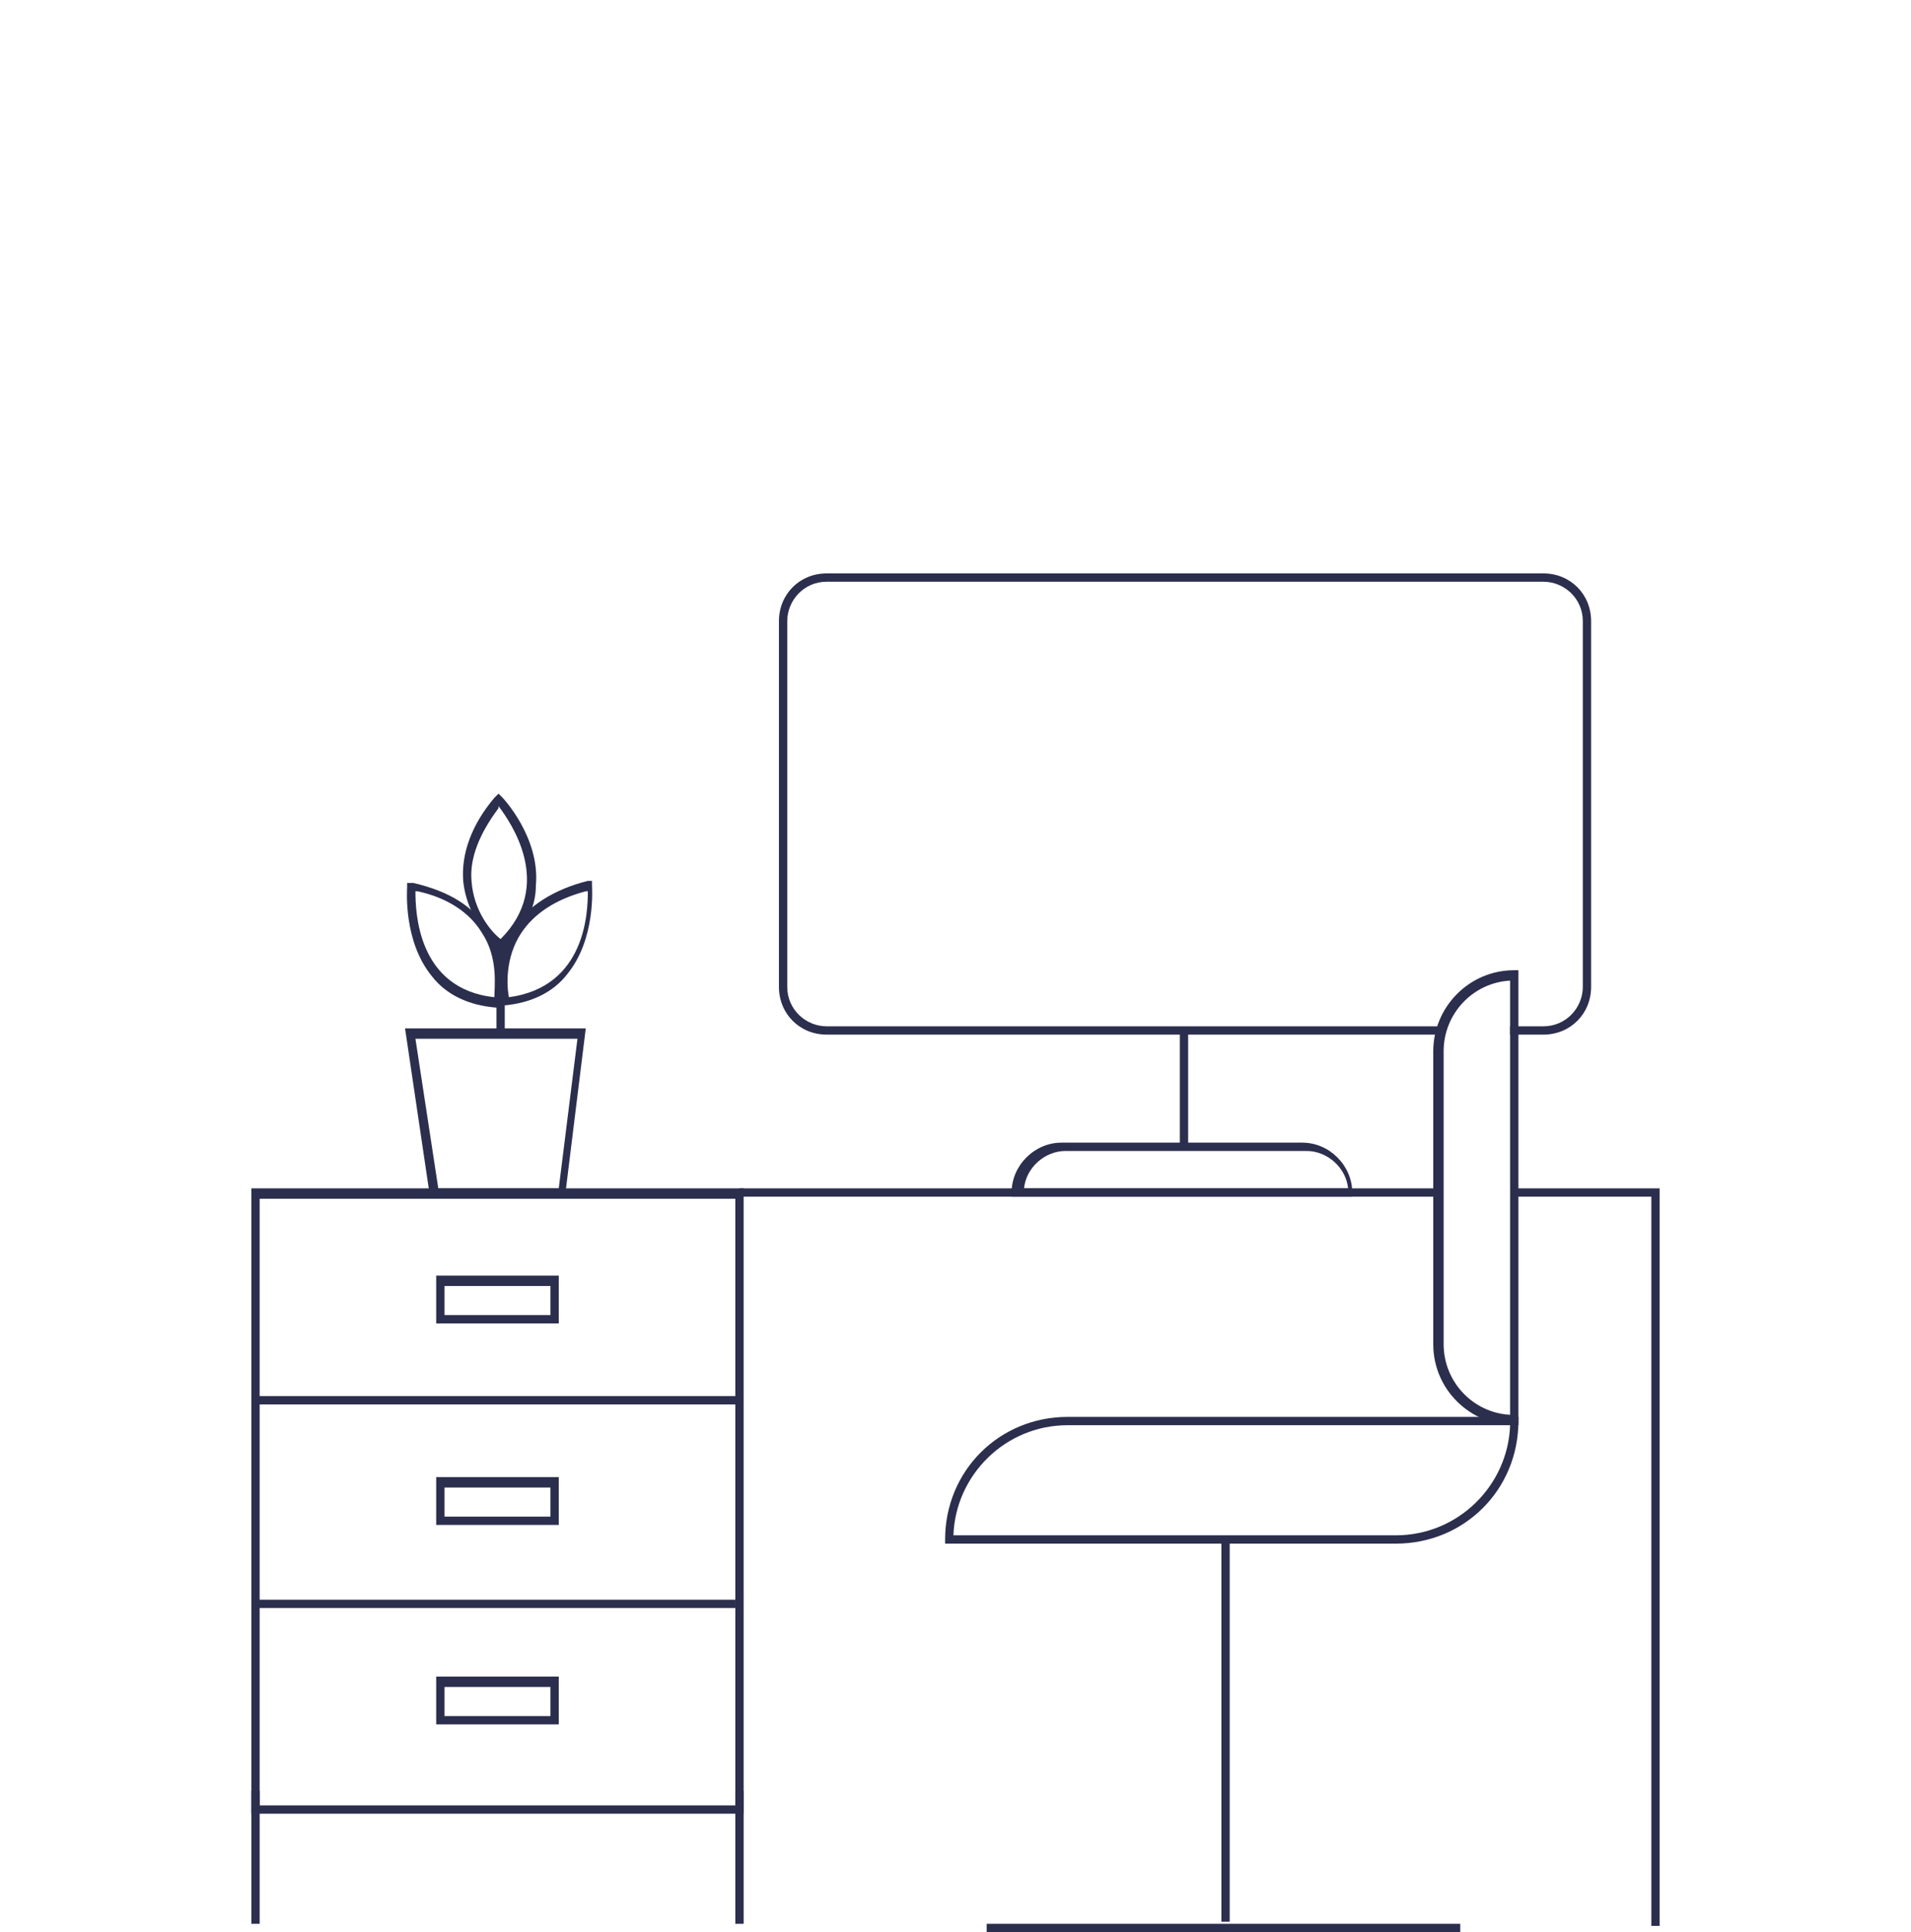 <?xml version="1.0" encoding="UTF-8"?>
<svg id="Layer_2" data-name="Layer 2" xmlns="http://www.w3.org/2000/svg" version="1.1" viewBox="0 0 92 93">
  <defs>
    <style>
      .cls-1 {
        fill: #2c2e4d;
        stroke-width: 0px;
      }
    </style>
  </defs>
  <path class="cls-1" d="M35.8,87.3H12.1v-30.1h23.7v30.1ZM12.5,86.9h22.9v-29.2H12.5v29.2Z"/>
  <path class="cls-1" d="M67.2,74.3h-21.7v-.2c0-3.3,2.6-5.9,5.9-5.9h21.7v.2c0,3.3-2.6,5.9-5.9,5.9ZM45.9,73.9h21.3c3,0,5.4-2.4,5.5-5.3h-21.3c-3,0-5.4,2.4-5.5,5.3Z"/>
  <polygon class="cls-1" points="79.9 92.7 79.5 92.7 79.5 57.6 72.9 57.6 72.9 57.2 79.9 57.2 79.9 92.7"/>
  <rect class="cls-1" x="35.6" y="57.2" width="33.6" height=".4"/>
  <rect class="cls-1" x="12.1" y="86.2" width=".4" height="6.4"/>
  <rect class="cls-1" x="35.4" y="86.2" width=".4" height="6.4"/>
  <rect class="cls-1" x="58.8" y="74" width=".4" height="18.5"/>
  <rect class="cls-1" x="47.5" y="92.6" width="22.8" height=".4"/>
  <g>
    <path class="cls-1" d="M74.3,49.8h-1.6v-.4h1.6c1.1,0,1.9-.9,1.9-1.9v-17.6c0-1.1-.9-1.9-1.9-1.9h-34.5c-1.1,0-1.9.9-1.9,1.9v17.6c0,1.1.9,1.9,1.9,1.9h29.5v.4h-29.5c-1.3,0-2.3-1-2.3-2.3v-17.6c0-1.3,1-2.3,2.3-2.3h34.5c1.3,0,2.3,1,2.3,2.3v17.6c0,1.3-1,2.3-2.3,2.3Z"/>
    <path class="cls-1" d="M73.1,68.6h-.2c-2.1,0-3.9-1.7-3.9-3.9v-14.1c0-2.1,1.7-3.9,3.9-3.9h.2v21.8ZM72.7,47.2c-1.8.1-3.2,1.6-3.2,3.4v14.1c0,1.8,1.4,3.3,3.2,3.4v-20.9Z"/>
  </g>
  <rect class="cls-1" x="56.8" y="49.7" width=".4" height="5.5"/>
  <path class="cls-1" d="M65.2,57.6h-16.5v-.2c0-1.3,1.1-2.4,2.4-2.4h11.6c1.3,0,2.4,1.1,2.4,2.4v.2ZM49.2,57.2h15.7c-.1-1-1-1.8-2-1.8h-11.6c-1,0-1.9.8-2,1.8Z"/>
  <rect class="cls-1" x="12.4" y="67.2" width="23.3" height=".4"/>
  <rect class="cls-1" x="12.2" y="77" width="23.2" height=".4"/>
  <path class="cls-1" d="M26.9,63.7h-5.9v-2.3h5.9v2.3ZM21.4,63.3h5.1v-1.4h-5.1v1.4Z"/>
  <path class="cls-1" d="M26.9,73.4h-5.9v-2.3h5.9v2.3ZM21.4,73h5.1v-1.4h-5.1v1.4Z"/>
  <path class="cls-1" d="M26.9,83h-5.9v-2.3h5.9v2.3ZM21.4,82.6h5.1v-1.4h-5.1v1.4Z"/>
  <path class="cls-1" d="M27.2,57.6h-6.5l-1.2-8.1h8.7l-1,8.1ZM21.1,57.2h5.8l.9-7.2h-7.8l1.1,7.2Z"/>
  <rect class="cls-1" x="23.9" y="45.3" width=".4" height="4.4"/>
  <g>
    <path class="cls-1" d="M24.1,45.8h-.1c0-.2-1.5-1.4-1.7-3.4-.1-1.3.4-2.7,1.5-4l.2-.2.2.2c0,0,1.8,1.9,1.6,4.2,0,1.2-.6,2.2-1.6,3.1h-.1ZM24,38.9c-.9,1.2-1.4,2.4-1.3,3.5.1,1.5,1,2.5,1.4,2.8,2.6-2.6.5-5.6-.1-6.4Z"/>
    <path class="cls-1" d="M24.1,48.5v-.2c0,0-.5-1.9.6-3.6.7-1.1,2-1.9,3.6-2.3h.2c0,0,0,.2,0,.2,0,.1.2,2.6-1.2,4.3-.7.9-1.8,1.4-3.1,1.5h-.2ZM28.2,42.9c-1.5.4-2.5,1.1-3.1,2-.8,1.2-.7,2.6-.6,3.1,3.7-.5,3.8-4.1,3.8-5.1Z"/>
    <path class="cls-1" d="M24.1,48.5h-.2c-1.3-.1-2.4-.6-3.1-1.5-1.4-1.7-1.2-4.2-1.2-4.3v-.2s.3,0,.3,0c1.7.4,2.9,1.1,3.6,2.3,1.1,1.7.7,3.5.6,3.6v.2ZM20,42.9c0,1,.1,4.7,3.8,5.1,0-.5.2-1.9-.6-3.1-.6-1-1.7-1.7-3.1-2Z"/>
  </g>
</svg>